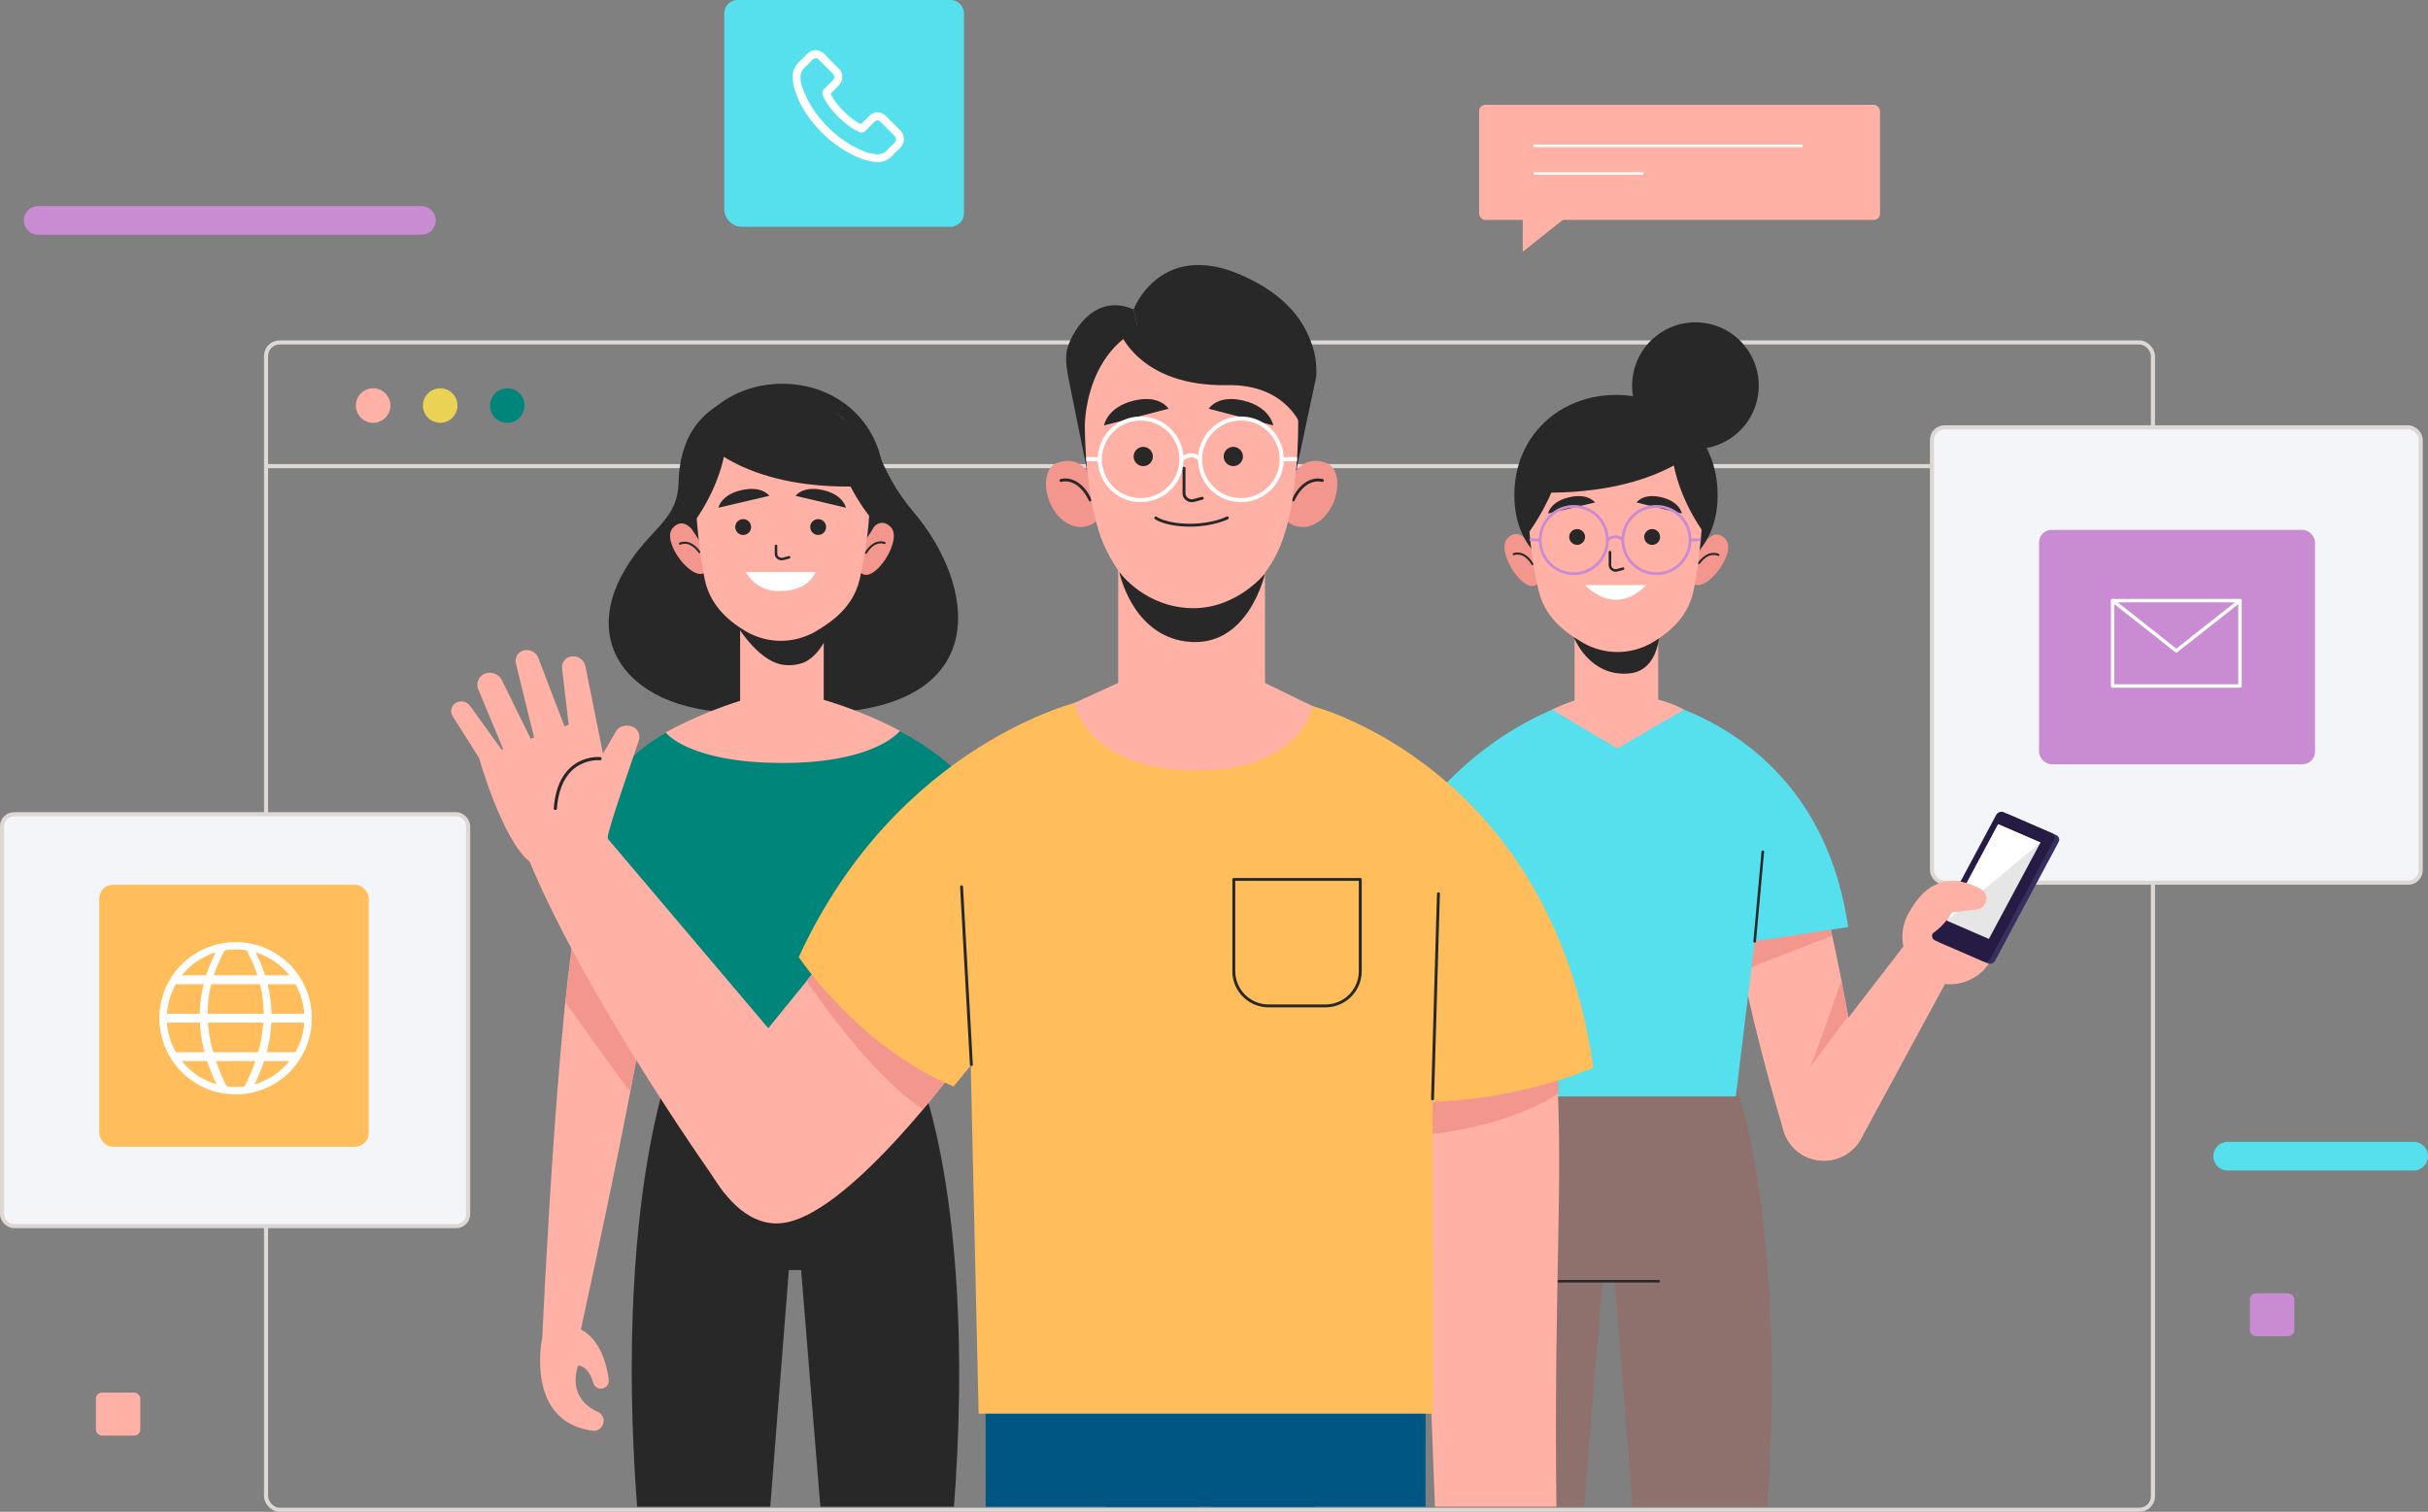 <svg xmlns="http://www.w3.org/2000/svg" xmlns:xlink="http://www.w3.org/1999/xlink" width="1166.527" height="726.422" viewBox="0 0 1166.527 726.422">
  <rect x="0" y="0" width="1166.527" height="726.422" fill="#808080" stroke="none"/>
  <defs>
    <clipPath id="clip-path">
      <rect id="SVGID" width="833.761" height="603.952" fill="none"/>
    </clipPath>
  </defs>
  <g id="Group_982" data-name="Group 982" transform="translate(-55.126 -35.304)">
    <g id="Group_920" data-name="Group 920" transform="translate(56.11 35.304)">
      <g id="Group_908" data-name="Group 908" transform="translate(0 164.546)">
        <g id="Group_892" data-name="Group 892" transform="translate(126.836)">
          <g id="Group_891" data-name="Group 891">
            <line id="Line_142" data-name="Line 142" x2="906.552" transform="translate(0 59.427)" fill="none" stroke="#ded8d5" stroke-miterlimit="10" stroke-width="1.968"/>
            <rect id="Rectangle_119" data-name="Rectangle 119" width="906.552" height="560.893" rx="6.521" fill="none" stroke="#ded8d5" stroke-miterlimit="10" stroke-width="1.968"/>
            <g id="Group_890" data-name="Group 890" transform="translate(43.16 22.028)">
              <path id="Path_985" data-name="Path 985" d="M166.336,146.368a8.293,8.293,0,1,1-8.293-8.291A8.292,8.292,0,0,1,166.336,146.368Z" transform="translate(-149.751 -138.077)" fill="#ffb1a5"/>
              <path id="Path_986" data-name="Path 986" d="M184.088,146.368a8.292,8.292,0,1,1-8.291-8.291A8.292,8.292,0,0,1,184.088,146.368Z" transform="translate(-135.275 -138.077)" fill="#ead254"/>
              <path id="Path_987" data-name="Path 987" d="M201.841,146.368a8.293,8.293,0,1,1-8.293-8.291A8.292,8.292,0,0,1,201.841,146.368Z" transform="translate(-120.8 -138.077)" fill="#00857b"/>
            </g>
          </g>
        </g>
        <g id="Group_901" data-name="Group 901" transform="translate(927.222 40.792)">
          <g id="Group_895" data-name="Group 895">
            <g id="Group_894" data-name="Group 894">
              <g id="Group_893" data-name="Group 893">
                <rect id="Rectangle_120" data-name="Rectangle 120" width="234.81" height="218.797" rx="5.991" fill="#f4f5f9"/>
                <rect id="Rectangle_121" data-name="Rectangle 121" width="234.81" height="218.797" rx="5.991" fill="none" stroke="#ded8d5" stroke-miterlimit="10" stroke-width="1.968"/>
              </g>
            </g>
          </g>
          <g id="Group_900" data-name="Group 900" transform="translate(51.453 49.264)">
            <g id="Group_898" data-name="Group 898" transform="translate(0 0)">
              <g id="Group_897" data-name="Group 897">
                <g id="Group_896" data-name="Group 896">
                  <rect id="Rectangle_122" data-name="Rectangle 122" width="132.599" height="112.617" rx="6.022" transform="translate(132.599 112.617) rotate(180)" fill="#c98bd2"/>
                </g>
              </g>
            </g>
            <g id="Group_899" data-name="Group 899" transform="translate(35.355 33.995)">
              <path id="Path_988" data-name="Path 988" d="M675.876,235.314H614.683V194.276h61.193v41.038Z" transform="translate(-614.683 -194.276)" fill="none" stroke="#fff" stroke-linecap="round" stroke-linejoin="round" stroke-width="1.647"/>
              <path id="Path_989" data-name="Path 989" d="M614.683,194.276l30.6,24.112,30.6-24.112" transform="translate(-614.683 -194.276)" fill="none" stroke="#fff" stroke-linecap="round" stroke-linejoin="round" stroke-width="1.647"/>
            </g>
          </g>
        </g>
        <g id="Group_907" data-name="Group 907" transform="translate(0 226.69)">
          <g id="Group_904" data-name="Group 904">
            <g id="Group_903" data-name="Group 903">
              <g id="Group_902" data-name="Group 902">
                <rect id="Rectangle_123" data-name="Rectangle 123" width="223.934" height="197.898" rx="5.713" fill="#f4f5f9"/>
                <rect id="Rectangle_124" data-name="Rectangle 124" width="223.934" height="197.898" rx="5.713" fill="none" stroke="#ded8d5" stroke-miterlimit="10" stroke-width="1.968"/>
              </g>
            </g>
          </g>
          <g id="Group_906" data-name="Group 906" transform="translate(46.696 33.894)">
            <rect id="Rectangle_125" data-name="Rectangle 125" width="129.488" height="125.878" rx="6.639" fill="#ffbd5c"/>
            <g id="Group_905" data-name="Group 905" transform="translate(28.983 27.563)">
              <path id="Path_990" data-name="Path 990" d="M108.46,295.331a36.611,36.611,0,1,0,51.775,0A36.756,36.756,0,0,0,108.46,295.331Zm51.692,5.272H148.484a74.238,74.238,0,0,0-4.537-10.994A33.07,33.07,0,0,1,160.152,300.6ZM120.9,319.078a59.234,59.234,0,0,1,1.734-14.194h23.419a59.143,59.143,0,0,1,1.734,14.194Zm26.743,4.281a69.753,69.753,0,0,1-2.514,14.194H123.564a69.608,69.608,0,0,1-2.516-14.194Zm-13.3-35.168a33.254,33.254,0,0,1,5.172.4,67.269,67.269,0,0,1,5.308,12.011H123.868a67.269,67.269,0,0,1,5.308-12.011A33.271,33.271,0,0,1,134.348,288.191Zm-9.6,1.418a74.023,74.023,0,0,0-4.535,10.994H108.546A33.045,33.045,0,0,1,124.748,289.609Zm-19.112,15.275H119a63.7,63.7,0,0,0-1.872,14.194H101.389A32.854,32.854,0,0,1,105.636,304.883Zm0,32.67a32.823,32.823,0,0,1-4.246-14.194h15.8a68.973,68.973,0,0,0,2.229,14.194Zm2.91,4.281h12.14a88.826,88.826,0,0,0,4.513,11.128A33.047,33.047,0,0,1,108.546,341.834Zm25.8,12.414a33.341,33.341,0,0,1-4.326-.281,98.534,98.534,0,0,1-5.119-12.132H143.8a99.1,99.1,0,0,1-5.119,12.132A33.39,33.39,0,0,1,134.348,354.247Zm9.151-1.285a88.7,88.7,0,0,0,4.511-11.128h12.141A33.047,33.047,0,0,1,143.5,352.962Zm19.561-15.409H149.274a68.687,68.687,0,0,0,2.229-14.194h15.8A32.83,32.83,0,0,1,163.06,337.553Zm4.246-18.475H151.569a63.7,63.7,0,0,0-1.872-14.194H163.06A32.854,32.854,0,0,1,167.306,319.078Z" transform="translate(-97.797 -284.667)" fill="#fff"/>
            </g>
          </g>
        </g>
      </g>
      <g id="Group_919" data-name="Group 919" transform="translate(10.487)">
        <path id="Path_991" data-name="Path 991" d="M252.852,103.618H68.773a6.887,6.887,0,0,1-6.886-6.886h0a6.887,6.887,0,0,1,6.886-6.886H252.852a6.885,6.885,0,0,1,6.886,6.886h0A6.885,6.885,0,0,1,252.852,103.618Z" transform="translate(-61.887 9.169)" fill="#c98bd2"/>
        <path id="Path_992" data-name="Path 992" d="M737.572,351.3H648.228a6.885,6.885,0,0,1-6.886-6.886h0a6.885,6.885,0,0,1,6.886-6.886h89.344a6.887,6.887,0,0,1,6.886,6.886h0A6.887,6.887,0,0,1,737.572,351.3Z" transform="translate(410.597 211.129)" fill="#56dfed"/>
        <rect id="Rectangle_126" data-name="Rectangle 126" width="21.306" height="20.637" rx="2.861" transform="translate(1069.482 621.448)" fill="#c98bd2"/>
        <rect id="Rectangle_127" data-name="Rectangle 127" width="21.306" height="20.637" rx="2.861" transform="translate(34.622 669.153)" fill="#ffb1a5"/>
        <g id="Group_911" data-name="Group 911" transform="translate(699.156 50.378)">
          <g id="Group_910" data-name="Group 910" transform="translate(0)">
            <rect id="Rectangle_128" data-name="Rectangle 128" width="192.627" height="55.296" rx="3.012" fill="#ffb1a5"/>
            <g id="Group_909" data-name="Group 909" transform="translate(26.237 19.703)">
              <line id="Line_143" data-name="Line 143" x2="129.216" fill="none" stroke="#fff" stroke-miterlimit="10" stroke-width="1.18"/>
              <line id="Line_144" data-name="Line 144" x2="52.632" transform="translate(0 13.262)" fill="none" stroke="#fff" stroke-miterlimit="10" stroke-width="1.18"/>
            </g>
          </g>
          <path id="Path_993" data-name="Path 993" d="M458.571,90.068v21.55l27.1-21.55Z" transform="translate(-437.589 -41.028)" fill="#ffb1a5"/>
        </g>
        <g id="Group_918" data-name="Group 918" transform="translate(336.501)">
          <g id="Group_916" data-name="Group 916">
            <g id="Group_915" data-name="Group 915">
              <g id="Group_914" data-name="Group 914">
                <g id="Group_913" data-name="Group 913">
                  <g id="Group_912" data-name="Group 912">
                    <path id="Rectangle_129" data-name="Rectangle 129" d="M6.46,0H108.687a6.46,6.46,0,0,1,6.46,6.46V102.5a6.46,6.46,0,0,1-6.46,6.46H8.521A8.521,8.521,0,0,1,0,100.443V6.46A6.46,6.46,0,0,1,6.46,0Z" fill="#56dfed"/>
                  </g>
                </g>
              </g>
            </g>
          </g>
          <g id="Group_917" data-name="Group 917" transform="translate(32.891 24.137)">
            <path id="Path_994" data-name="Path 994" d="M316.919,87l-6.557-6.557a5.744,5.744,0,0,0-4.215-1.99,6.072,6.072,0,0,0-4.215,1.872l-3.745,3.747-.7-.35a10.794,10.794,0,0,1-1.171-.586,40.369,40.369,0,0,1-9.718-8.9,21.258,21.258,0,0,1-3.044-4.8c.937-.819,1.755-1.755,2.576-2.574.35-.352.7-.7,1.053-1.055a5.71,5.71,0,0,0,0-8.663L283.9,53.868a10.639,10.639,0,0,1-1.053-1.171l-2.226-2.226a6.069,6.069,0,0,0-4.214-1.872,5.8,5.8,0,0,0-4.215,1.872l-4.1,4.1a9.418,9.418,0,0,0-2.692,5.737,21.3,21.3,0,0,0,1.523,8.9,47.885,47.885,0,0,0,9.131,15.338,56.919,56.919,0,0,0,18.733,14.636,31.1,31.1,0,0,0,10.538,3.161h.819a9.3,9.3,0,0,0,7.025-3.044l.116-.116a18.013,18.013,0,0,1,2.108-2.108l1.523-1.521A5.875,5.875,0,0,0,316.919,87Zm-2.694,6.087-1.405,1.405c-.819.7-1.521,1.523-2.342,2.342a5.564,5.564,0,0,1-4.214,1.757h-.586a24.66,24.66,0,0,1-9.132-2.81,53.294,53.294,0,0,1-17.446-13.7,50.785,50.785,0,0,1-8.547-14.167,14.506,14.506,0,0,1-1.405-7.26,4.935,4.935,0,0,1,1.639-3.395l3.981-3.981a2.456,2.456,0,0,1,1.639-.819,2.232,2.232,0,0,1,1.638.819l2.108,2.108a10.955,10.955,0,0,0,1.171,1.171l3.279,3.279a2.741,2.741,0,0,1,.821,1.639,2.454,2.454,0,0,1-.821,1.639l-1.053,1.053L280.622,67.1l-.116.116a2.563,2.563,0,0,0-.7,2.926v.118a27.022,27.022,0,0,0,3.863,6.323A43.472,43.472,0,0,0,294.321,86.3a9.748,9.748,0,0,0,1.523.819,10.958,10.958,0,0,1,1.171.586l.116.116a2.688,2.688,0,0,0,3.279-.585l4.1-4.1a1.935,1.935,0,0,1,3.162,0l6.555,6.557A2.216,2.216,0,0,1,314.225,93.09Z" transform="translate(-265.365 -48.6)" fill="#fff"/>
          </g>
        </g>
      </g>
    </g>
    <g id="Group_981" data-name="Group 981" transform="translate(266.451 155.324)">
      <g id="Group_980" data-name="Group 980" clip-path="url(#clip-path)">
        <g id="Group_979" data-name="Group 979" transform="translate(5.451 7.328)">
          <g id="Group_941" data-name="Group 941" transform="translate(467.04 23.073)">
            <g id="Group_921" data-name="Group 921" transform="translate(10.168 362.278)">
              <path id="Path_995" data-name="Path 995" d="M577.843,326.545l-66.264-8.823.517,6.579-56.657,7.545s-36.518,91.621-4.333,293.123h46.087l16.587-204.321h5.891l16.064,204.321h46.087C614.009,423.467,577.843,326.545,577.843,326.545Z" transform="translate(-437.845 -317.722)" fill="#8e716c"/>
              <line id="Line_145" data-name="Line 145" x2="48.083" transform="translate(54.865 102.926)" fill="none" stroke="#282828" stroke-linecap="round" stroke-linejoin="round" stroke-width="1.233"/>
            </g>
            <g id="Group_930" data-name="Group 930" transform="translate(0 184.368)">
              <g id="Group_927" data-name="Group 927" transform="translate(147.077 55.267)">
                <g id="Group_923" data-name="Group 923" transform="translate(0 25.876)">
                  <g id="Group_922" data-name="Group 922">
                    <path id="Path_996" data-name="Path 996" d="M555.048,273.355c-5.669-9.05-37.515-8.728-39.2-8.926-8.609-1.009,5.521,67.5,23.429,127.379a20.106,20.106,0,0,0,27.1,12.784l.358-.151a20.133,20.133,0,0,0,11.938-22.277C570.158,336.978,561.605,283.817,555.048,273.355Z" transform="translate(-513.261 -264.418)" fill="#ffb1a5"/>
                  </g>
                  <path id="Path_997" data-name="Path 997" d="M560.435,289.282l-40.659,15.777-3.812-19.291,42.1-10.5Z" transform="translate(-511.057 -255.573)" fill="#f3978e"/>
                  <path id="Path_998" data-name="Path 998" d="M552.943,311.937S533.682,337.8,534.6,336.615s15.106-41.8,15.106-41.8Z" transform="translate(-495.886 -239.635)" fill="#f3978e"/>
                </g>
                <g id="Group_926" data-name="Group 926" transform="translate(25.155)">
                  <path id="Path_999" data-name="Path 999" d="M586.558,285.092l-55.21,71.534a20.3,20.3,0,0,0,5.018,29.431h0a20.3,20.3,0,0,0,28.9-7.354l45.955-84.786Z" transform="translate(-527.117 -221.685)" fill="#ffb1a5"/>
                  <g id="Group_924" data-name="Group 924" transform="translate(57.951 33.227)">
                    <path id="Path_1000" data-name="Path 1000" d="M574.818,315.176a22.774,22.774,0,1,1,28.672-14.67A22.774,22.774,0,0,1,574.818,315.176Z" transform="translate(-559.039 -266.626)" fill="#ffb1a5"/>
                    <path id="Path_1001" data-name="Path 1001" d="M597.928,281.658s6.232-6.472-4.823-11.007-24.728-3.495-33.454,17.695Z" transform="translate(-558.541 -268.467)" fill="#ffb1a5"/>
                  </g>
                  <g id="Group_925" data-name="Group 925" transform="translate(72.23)">
                    <path id="Path_1002" data-name="Path 1002" d="M602.474,250.923l23.117,10.023a2.384,2.384,0,0,1,1.046,3.406l-30.411,56.8a2.908,2.908,0,0,1-3.611,1.387L569.5,312.519a2.383,2.383,0,0,1-1.046-3.406l30.412-56.8A2.907,2.907,0,0,1,602.474,250.923Z" transform="translate(-565.913 -249.713)" fill="#372f5f"/>
                    <path id="Path_1003" data-name="Path 1003" d="M601.258,250.369l23.117,10.023a2.384,2.384,0,0,1,1.046,3.406L595.01,320.6a2.908,2.908,0,0,1-3.611,1.387l-23.117-10.023a2.382,2.382,0,0,1-1.046-3.406l30.412-56.8A2.907,2.907,0,0,1,601.258,250.369Z" transform="translate(-566.905 -250.164)" fill="#261b43"/>
                    <path id="Path_1004" data-name="Path 1004" d="M595.524,253.461l20.312,8.807-24.785,46.295-20.312-8.806Z" transform="translate(-563.778 -247.476)" fill="#e6e6e6"/>
                    <path id="Path_1005" data-name="Path 1005" d="M615.836,262.268l-45.1,37.489,24.785-46.3Z" transform="translate(-563.778 -247.476)" fill="#fff"/>
                  </g>
                  <path id="Path_1006" data-name="Path 1006" d="M582.753,268.631a36.883,36.883,0,0,1,9.794,3.634,5.23,5.23,0,0,1,2.527,5.806h0a5.194,5.194,0,0,1-4.39,3.9l-12.018,1.516s-6.27,10.807-14.463,12.022l7.516-18.976Z" transform="translate(-496.877 -235.107)" fill="#ffb1a5"/>
                </g>
              </g>
              <g id="Group_929" data-name="Group 929">
                <g id="Group_928" data-name="Group 928">
                  <path id="Path_1007" data-name="Path 1007" d="M536.871,219.721c-1.327-.007,85.226,11.976,99.507,110.656l-44.913,6.882-9.055,74.5H457.119L432.244,274.112s27.759-39.783,79.3-54.391Z" transform="translate(-432.244 -219.721)" fill="#56dfed"/>
                  <line id="Line_146" data-name="Line 146" y1="43.086" x2="3.898" transform="translate(159.222 74.451)" fill="none" stroke="#282828" stroke-linecap="round" stroke-linejoin="round" stroke-width="1.233"/>
                </g>
              </g>
            </g>
            <g id="Group_940" data-name="Group 940" transform="translate(39.011 0)">
              <path id="Path_1008" data-name="Path 1008" d="M517.3,235.893V201.617H477.129V236.3a78.009,78.009,0,0,0-10.791,4.377l31.328,18.66,32.027-18.662A52.255,52.255,0,0,0,517.3,235.893Z" transform="translate(-443.455 -50.115)" fill="#ffb1a5"/>
              <path id="Path_1009" data-name="Path 1009" d="M472.077,208.67s7.214,19.154,26.47,17.5c17.7-1.52,14.883-28.066,14.883-28.066Z" transform="translate(-438.776 -52.979)" fill="#282828"/>
              <g id="Group_933" data-name="Group 933" transform="translate(0 106.157)">
                <path id="Path_1010" data-name="Path 1010" d="M469.516,200.7c-6.3,5.711-20.374-15.95-14.291-22.032s10.724,3.46,10.724,3.46l2.718,6.465,2.048,8.758.488,2.295Z" transform="translate(-453.733 -176.639)" fill="#f3978e"/>
                <g id="Group_932" data-name="Group 932" transform="translate(4.433 9.385)">
                  <g id="Group_931" data-name="Group 931">
                    <path id="Path_1011" data-name="Path 1011" d="M456.175,182.123s4.765-2.144,9,4.765" transform="translate(-456.175 -181.809)" fill="none" stroke="#282828" stroke-linecap="round" stroke-linejoin="round" stroke-width="0.993"/>
                  </g>
                </g>
              </g>
              <g id="Group_936" data-name="Group 936" transform="translate(88.649 106.432)">
                <path id="Path_1012" data-name="Path 1012" d="M504.155,199.916c5.789,6.223,21.649-14.169,16.1-20.743s-10.979,2.54-10.979,2.54l-3.251,6.212-2.783,8.552-.679,2.244Z" transform="translate(-502.565 -176.791)" fill="#f3978e"/>
                <g id="Group_935" data-name="Group 935" transform="translate(4.744 9.292)">
                  <g id="Group_934" data-name="Group 934">
                    <path id="Path_1013" data-name="Path 1013" d="M514.549,182.4s-4.568-2.54-9.371,3.987" transform="translate(-505.178 -181.909)" fill="none" stroke="#282828" stroke-linecap="round" stroke-linejoin="round" stroke-width="0.993"/>
                  </g>
                </g>
              </g>
              <g id="Group_937" data-name="Group 937" transform="translate(4.74 39.342)">
                <path id="Path_1014" data-name="Path 1014" d="M456.344,188.015c0,28.672,21.861,42.268,48.829,42.268S554,216.687,554,188.015s-21.861-48.181-48.827-48.181S456.344,159.34,456.344,188.015Z" transform="translate(-456.344 -139.834)" fill="#282828"/>
              </g>
              <path id="Path_1015" data-name="Path 1015" d="M460.014,187.048a196.022,196.022,0,0,0,4.971,43.573c2.431,10.555,9.269,17.931,18.935,23.867l1.761,1.082a33.23,33.23,0,0,0,33.824.374h0c10.471-6.105,17.805-14.155,20.06-25.481,4.1-20.6,4.553-43.415,4.553-43.415s3.9-44.434-41.451-43.571S460.014,187.048,460.014,187.048Z" transform="translate(-448.637 -97.532)" fill="#ffb1a5"/>
              <g id="Group_939" data-name="Group 939" transform="translate(10.439 86.2)">
                <path id="Path_1016" data-name="Path 1016" d="M481.648,181.441v6.149a2.8,2.8,0,0,0,.2,1.033,2.741,2.741,0,0,0,3.266,1.51l2.821-.748" transform="translate(-441.411 -152.766)" fill="none" stroke="#282828" stroke-linecap="round" stroke-linejoin="round" stroke-width="1.232"/>
                <path id="Path_1017" data-name="Path 1017" d="M487.8,169.688l-22.54,5.285s1.024-5.737,10.246-7.822S487.8,169.688,487.8,169.688Z" transform="translate(-454.774 -164.859)" fill="#282828"/>
                <path id="Path_1018" data-name="Path 1018" d="M488.7,169.688l21.767,5.285s-.989-5.737-9.894-7.822S488.7,169.688,488.7,169.688Z" transform="translate(-435.664 -164.859)" fill="#282828"/>
                <ellipse id="Ellipse_98" data-name="Ellipse 98" cx="3.802" cy="3.791" rx="3.802" ry="3.791" transform="translate(20.66 17.597)" fill="#282828"/>
                <path id="Path_1019" data-name="Path 1019" d="M498.319,179.131a3.8,3.8,0,1,1-3.8-3.792A3.8,3.8,0,0,1,498.319,179.131Z" transform="translate(-434.017 -157.742)" fill="#282828"/>
                <path id="Path_1020" data-name="Path 1020" d="M475.052,190.172h29.315S491.374,205.977,475.052,190.172Z" transform="translate(-446.789 -145.647)" fill="#fff"/>
                <g id="Group_938" data-name="Group 938" transform="translate(0 0)">
                  <circle id="Ellipse_99" data-name="Ellipse 99" cx="16.166" cy="16.166" r="16.166" transform="translate(0 22.862) rotate(-45)" fill="none" stroke="#c98bd2" stroke-miterlimit="10" stroke-width="1.342"/>
                  <circle id="Ellipse_100" data-name="Ellipse 100" cx="16.166" cy="16.166" r="16.166" transform="translate(39.713 22.862) rotate(-45)" fill="none" stroke="#c98bd2" stroke-miterlimit="10" stroke-width="1.342"/>
                  <path id="Path_1021" data-name="Path 1021" d="M480.982,178.952s3.829-3.573,7.381,0" transform="translate(-441.954 -156.09)" fill="none" stroke="#c98bd2" stroke-miterlimit="10" stroke-width="1.342"/>
                  <line id="Line_147" data-name="Line 147" x1="5.092" y1="0.129" transform="translate(1.604 22.733)" fill="none" stroke="#c98bd2" stroke-miterlimit="10" stroke-width="1.342"/>
                  <line id="Line_148" data-name="Line 148" y1="0.129" x2="5.123" transform="translate(78.741 22.733)" fill="none" stroke="#c98bd2" stroke-miterlimit="10" stroke-width="1.342"/>
                </g>
              </g>
              <path id="Path_1022" data-name="Path 1022" d="M512.555,197.754S494.421,173.238,498.6,148.4a35.73,35.73,0,0,1,16.965,24.255C519.074,190.142,512.555,197.754,512.555,197.754Z" transform="translate(-417.657 -93.506)" fill="#282828"/>
              <path id="Path_1023" data-name="Path 1023" d="M461.117,200.164S482.183,172.319,478,147.483c0,0-14.61,8.442-18.116,25.924S461.117,200.164,461.117,200.164Z" transform="translate(-449.771 -94.256)" fill="#282828"/>
              <path id="Path_1024" data-name="Path 1024" d="M544.243,163.018s-23.286,25.492-86.994,21.128c0,0,9.756-37.406,40.63-41.391C497.879,142.755,533.528,138.5,544.243,163.018Z" transform="translate(-450.867 -98.341)" fill="#282828"/>
              <circle id="Ellipse_101" data-name="Ellipse 101" cx="30.418" cy="30.418" r="30.418" transform="translate(56.865 60.059) rotate(-80.831)" fill="#282828"/>
            </g>
          </g>
          <g id="Group_955" data-name="Group 955" transform="translate(42.727 57.045)">
            <path id="Path_1025" data-name="Path 1025" d="M362.483,328.889l-56.657-7.545.517-6.581-66.264,8.825S203.914,420.51,236.1,622.011h46.087L298.251,417.69h5.891l16.587,204.321h46.087C399,420.51,362.483,328.889,362.483,328.889Z" transform="translate(-178.745 8.172)" fill="#282828"/>
            <g id="Group_950" data-name="Group 950" transform="translate(32.946)">
              <path id="Path_1026" data-name="Path 1026" d="M362.934,196.744c-7.668-9.023-13.808-19.546-19.025-34.313-5.6-15.854-23.943-9.409-23.943-9.409s-15.284-19.663-38.283-12.815-30.991,23.215-31.459,42.673-15.774,22.5-27.56,45.011c-20.8,39.739,14.224,73.211,77.988,63.925l.087-.619c6.278,1.906,13.975,2.739,23.368,2.182C400.709,288.832,393.316,232.488,362.934,196.744Z" transform="translate(-216.662 -135.34)" fill="#282828"/>
              <g id="Group_944" data-name="Group 944" transform="translate(119.508 66.815)">
                <path id="Path_1027" data-name="Path 1027" d="M284.178,197.739c6.3,5.709,20.374-15.95,14.291-22.032s-10.725,3.46-10.725,3.46l-2.716,6.465-2.048,8.757-.488,2.293Z" transform="translate(-282.492 -173.68)" fill="#f3978e"/>
                <g id="Group_943" data-name="Group 943" transform="translate(4.037 9.386)">
                  <g id="Group_942" data-name="Group 942">
                    <path id="Path_1028" data-name="Path 1028" d="M293.715,179.165s-4.765-2.144-9,4.764" transform="translate(-284.716 -178.851)" fill="none" stroke="#282828" stroke-linecap="round" stroke-linejoin="round" stroke-width="0.993"/>
                  </g>
                </g>
              </g>
              <g id="Group_947" data-name="Group 947" transform="translate(29.477 67.089)">
                <path id="Path_1029" data-name="Path 1029" d="M250.16,196.959c-5.789,6.221-21.649-14.169-16.1-20.745s10.979,2.542,10.979,2.542l3.251,6.212,2.783,8.552.679,2.244Z" transform="translate(-232.899 -173.832)" fill="#f3978e"/>
                <g id="Group_946" data-name="Group 946" transform="translate(4.736 9.294)">
                  <g id="Group_945" data-name="Group 945">
                    <path id="Path_1030" data-name="Path 1030" d="M235.508,179.438s4.568-2.54,9.371,3.987" transform="translate(-235.508 -178.951)" fill="none" stroke="#282828" stroke-linecap="round" stroke-linejoin="round" stroke-width="0.993"/>
                  </g>
                </g>
              </g>
              <g id="Group_948" data-name="Group 948" transform="translate(34.582)">
                <path id="Path_1031" data-name="Path 1031" d="M333.365,185.055c0,28.672-21.859,42.27-48.827,42.27s-48.827-13.6-48.827-42.27,21.861-48.179,48.827-48.179S333.365,156.382,333.365,185.055Z" transform="translate(-235.711 -136.876)" fill="#282828"/>
              </g>
              <rect id="Rectangle_130" data-name="Rectangle 130" width="40.167" height="52.013" transform="translate(63.137 112.16)" fill="#ffb1a5"/>
              <path id="Path_1032" data-name="Path 1032" d="M248.211,196.872s11.181,22.315,24.936,25.8a19.359,19.359,0,0,0,11.143-.644c5.178-1.835,11.744-9.553,12.858-18.094l.519-4.88S273.191,212.379,248.211,196.872Z" transform="translate(-190.936 -87.956)" fill="#282828"/>
              <path id="Path_1033" data-name="Path 1033" d="M323.661,184.09a195.99,195.99,0,0,1-4.971,43.571c-2.431,10.555-9.269,17.931-18.935,23.869L298,252.61a33.23,33.23,0,0,1-33.824.376h0c-10.473-6.105-17.805-14.155-20.062-25.481-4.1-20.6-4.551-43.415-4.551-43.415s-3.9-44.435,41.451-43.571S323.661,184.09,323.661,184.09Z" transform="translate(-198.061 -133.916)" fill="#ffb1a5"/>
              <g id="Group_949" data-name="Group 949" transform="translate(52.72 50.524)">
                <path id="Path_1034" data-name="Path 1034" d="M260.938,179.808v3.653a2.787,2.787,0,0,0,.2,1.031A2.743,2.743,0,0,0,264.4,186l2.821-.746" transform="translate(-233.279 -152.394)" fill="none" stroke="#282828" stroke-linecap="round" stroke-linejoin="round" stroke-width="1.23"/>
                <path id="Path_1035" data-name="Path 1035" d="M266.144,168.034l24.13,5.711s-1.1-6.2-10.969-8.454S266.144,168.034,266.144,168.034Z" transform="translate(-229.034 -164.707)" fill="#282828"/>
                <path id="Path_1036" data-name="Path 1036" d="M270.143,168.034,245.7,173.746s1.111-6.2,11.108-8.454S270.143,168.034,270.143,168.034Z" transform="translate(-245.702 -164.707)" fill="#282828"/>
                <path id="Path_1037" data-name="Path 1037" d="M257.757,176.488a3.8,3.8,0,1,1-3.8-3.78A3.79,3.79,0,0,1,257.757,176.488Z" transform="translate(-242.072 -158.183)" fill="#282828"/>
                <path id="Path_1038" data-name="Path 1038" d="M277.609,176.488a3.8,3.8,0,1,1-3.8-3.78A3.79,3.79,0,0,1,277.609,176.488Z" transform="translate(-225.885 -158.183)" fill="#282828"/>
                <path id="Path_1039" data-name="Path 1039" d="M252.959,186.7h33.365s-2.355,9.168-17.484,9.168A17.7,17.7,0,0,1,252.959,186.7Z" transform="translate(-239.785 -146.775)" fill="#fff"/>
              </g>
              <path id="Path_1040" data-name="Path 1040" d="M241.66,194.8s18.134-24.517,13.951-49.353A35.737,35.737,0,0,0,238.646,169.7C235.141,187.183,241.66,194.8,241.66,194.8Z" transform="translate(-199.58 -129.891)" fill="#282828"/>
              <path id="Path_1041" data-name="Path 1041" d="M293.695,194.728s-21.066-25.367-16.883-50.2c0,0,14.61,8.442,18.116,25.924S293.695,194.728,293.695,194.728Z" transform="translate(-168.063 -130.639)" fill="#282828"/>
              <path id="Path_1042" data-name="Path 1042" d="M240.679,160.06s20.808,27.968,84.516,23.6c0,0-7.278-39.884-38.152-43.867C287.042,139.8,251.393,135.54,240.679,160.06Z" transform="translate(-197.078 -134.725)" fill="#282828"/>
            </g>
            <g id="Group_954" data-name="Group 954" transform="translate(0 147.228)">
              <g id="Group_952" data-name="Group 952" transform="translate(0 81.649)">
                <g id="Group_951" data-name="Group 951">
                  <path id="Path_1043" data-name="Path 1043" d="M216.518,494.161c-.926,1.458,53.024-234.74,37.007-231.169-1.461.327-29.515,2.932-33.683,11.408-12.087,24.575-20.755,217.971-20.755,217.971Z" transform="translate(-198.046 -262.952)" fill="#ffb1a5"/>
                  <path id="Path_1044" data-name="Path 1044" d="M199.555,391.529s-8.7,40.345,24.177,44.757a4.619,4.619,0,0,0,4.972-3.054l.094-.274a4.614,4.614,0,0,0-2.558-5.708c-5.359-2.4-13.672-8.452-9.547-22.2,0,0,4.751-.583,7.374,8.282a3.811,3.811,0,0,0,5.357,2.355h0a3.811,3.811,0,0,0,2.062-3.9c-.788-6.209-3.912-21.153-15.894-25.163Z" transform="translate(-198.514 -162.11)" fill="#ffb1a5"/>
                </g>
                <path id="Path_1045" data-name="Path 1045" d="M205.181,316.182s31.085,43.778,31.248,42.931,10.871-61.46,10.871-61.46l-37.72-16.34Z" transform="translate(-193.077 -247.981)" fill="#f3978e"/>
              </g>
              <g id="Group_953" data-name="Group 953" transform="translate(7.368)">
                <path id="Path_1046" data-name="Path 1046" d="M293.678,222.874c1.327-.007-76.824,1.392-91.106,100.072l44.913,6.88,9.055,74.5H381.831l24.874-137.643s-17.684-29.822-69.226-44.432Z" transform="translate(-202.572 -214.492)" fill="#00857b"/>
                <path id="Path_1047" data-name="Path 1047" d="M231.716,238.287s11.045,14.661,56.3,14.661c44.831,0,56.3-15.429,56.3-15.429s-26.428-14.766-57.1-19.543A203.162,203.162,0,0,0,231.716,238.287Z" transform="translate(-178.808 -217.976)" fill="#ffb1a5"/>
              </g>
            </g>
          </g>
          <g id="Group_978" data-name="Group 978">
            <g id="Group_957" data-name="Group 957" transform="translate(256.763 537.2)">
              <g id="Group_956" data-name="Group 956">
                <path id="Path_1048" data-name="Path 1048" d="M316.414,401.367l.108,196.8h97.357l7.482-196.8Z" transform="translate(-316.414 -401.367)" fill="#005683"/>
                <path id="Path_1049" data-name="Path 1049" d="M479.994,401.367l-.108,196.8H382.528l-7.482-196.8Z" transform="translate(-268.606 -401.367)" fill="#005683"/>
                <rect id="Rectangle_131" data-name="Rectangle 131" width="100.662" height="68.371" transform="translate(57.553)" fill="#005683"/>
              </g>
              <line id="Line_149" data-name="Line 149" x2="69.431" transform="translate(71.613 68.371)" fill="none" stroke="#282828" stroke-linecap="round" stroke-linejoin="round" stroke-width="1.397"/>
            </g>
            <g id="Group_968" data-name="Group 968" transform="translate(0 184.991)">
              <g id="Group_959" data-name="Group 959" transform="translate(413.758 26.929)">
                <g id="Group_958" data-name="Group 958" transform="translate(50.561 153.537)">
                  <path id="Path_1050" data-name="Path 1050" d="M496.081,306.763c6.036,66.687-.33,115.276,1.431,237.984L439.4,547.179l-8.658-229.687Z" transform="translate(-430.745 -306.763)" fill="#ffb1a5"/>
                  <path id="Path_1051" data-name="Path 1051" d="M434.7,350.612s35.985-3.295,60.585-19.523l-.648-14.282-59.959,8.166Z" transform="translate(-427.536 -298.573)" fill="#f3978e"/>
                </g>
                <path id="Path_1052" data-name="Path 1052" d="M402.894,222.188s114.3,28.745,135.005,173.82c0,0-55.94,24.252-112,13.821l12.612-48.524Z" transform="translate(-402.894 -222.188)" fill="#ffbd5c"/>
              </g>
              <g id="Group_966" data-name="Group 966">
                <g id="Group_963" data-name="Group 963">
                  <path id="Path_1053" data-name="Path 1053" d="M230.413,255.417l85.1,100.5-26.042,73.338S224.79,339.328,195.726,269.82Z" transform="translate(-158.06 -168.164)" fill="#ffb1a5"/>
                  <g id="Group_962" data-name="Group 962">
                    <g id="Group_961" data-name="Group 961">
                      <g id="Group_960" data-name="Group 960">
                        <path id="Path_1054" data-name="Path 1054" d="M244.106,284.02S214.223,300.9,206.622,294.8c-13.283-10.673-24.259-49.74-24.259-49.74s55.881-21.068,55.357-20.245S244.106,284.02,244.106,284.02Z" transform="translate(-168.956 -193.14)" fill="#ffb1a5"/>
                        <path id="Path_1055" data-name="Path 1055" d="M220.918,281.914C220.39,278.9,232,246.45,235.981,234.28a5.369,5.369,0,0,0-4.25-6.764h0c-2.075-.4-5.361-.142-6.913,2.834L210.8,254.305Z" transform="translate(-145.768 -191.034)" fill="#ffb1a5"/>
                        <path id="Path_1056" data-name="Path 1056" d="M225.192,261.785l-9.623-47.879a6.027,6.027,0,0,0-6.966-4.778h0a5.19,5.19,0,0,0-4.261,5.757l4.194,35.651Z" transform="translate(-151.065 -205.99)" fill="#ffb1a5"/>
                        <path id="Path_1057" data-name="Path 1057" d="M216.071,245.49,203,211.3a6,6,0,0,0-7.425-3.656h0a5.168,5.168,0,0,0-3.417,6.132l9.7,39.507Z" transform="translate(-161.081 -207.354)" fill="#ffb1a5"/>
                        <path id="Path_1058" data-name="Path 1058" d="M210.268,250.675l-16.535-33.594a6.573,6.573,0,0,0-8.393-3.219h0a5.726,5.726,0,0,0-2.954,7.563l13.182,31.715Z" transform="translate(-169.323 -202.459)" fill="#ffb1a5"/>
                        <path id="Path_1059" data-name="Path 1059" d="M188.385,248.184,175.41,227.6a4.647,4.647,0,0,1,2.267-6.209h0a5.311,5.311,0,0,1,6.485,1.886l17.061,23.669Z" transform="translate(-174.978 -196.268)" fill="#ffb1a5"/>
                      </g>
                    </g>
                    <path id="Path_1060" data-name="Path 1060" d="M224.021,236.124s-19.485-2.044-21.487,23.923" transform="translate(-152.508 -183.927)" fill="none" stroke="#282828" stroke-linecap="round" stroke-linejoin="round" stroke-width="1.532"/>
                  </g>
                </g>
                <g id="Group_965" data-name="Group 965" transform="translate(114.154 24.415)">
                  <g id="Group_964" data-name="Group 964" transform="translate(0 58.599)">
                    <path id="Path_1061" data-name="Path 1061" d="M237.859,396.861s16.006,55.393,47.9,48.028S367.367,369.4,367.367,369.4l-11.127-116.32L266.718,363.264Z" transform="translate(-237.859 -253.082)" fill="#ffb1a5"/>
                    <path id="Path_1062" data-name="Path 1062" d="M269.051,299.412S299.276,345,325.06,361.078l16.874-21.3-65.1-50.361Z" transform="translate(-212.425 -223.456)" fill="#f3978e"/>
                  </g>
                  <path id="Path_1063" data-name="Path 1063" d="M402.989,220.8s-88.737,20-136.024,123.131c0,0,28.571,43.05,74.375,62.185l30.666-37.568Z" transform="translate(-214.126 -220.803)" fill="#ffbd5c"/>
                </g>
              </g>
              <g id="Group_967" data-name="Group 967" transform="translate(245.199 16.391)">
                <path id="Path_1064" data-name="Path 1064" d="M367.25,224.087c-34.663,17.78-56.455,41.36-56.455,41.36l6.839,301.464H536.074L535.366,267s-27.534-26.946-57.375-40.082C452.645,215.764,391.892,211.448,367.25,224.087Z" transform="translate(-309.432 -216.383)" fill="#ffbd5c"/>
                <path id="Rectangle_132" data-name="Rectangle 132" d="M0,0H60.766a0,0,0,0,1,0,0V44.03A16.736,16.736,0,0,1,44.03,60.766H16.736A16.736,16.736,0,0,1,0,44.03V0A0,0,0,0,1,0,0Z" transform="translate(130.799 93.833)" fill="none" stroke="#282828" stroke-linecap="round" stroke-linejoin="round" stroke-width="1.397"/>
                <line id="Line_150" data-name="Line 150" y1="98.618" x2="2.834" transform="translate(226.287 100.681)" fill="none" stroke="#282828" stroke-linecap="round" stroke-linejoin="round" stroke-width="1.397"/>
                <line id="Line_151" data-name="Line 151" x1="4.72" y1="85.485" transform="translate(0 97.377)" fill="none" stroke="#282828" stroke-linecap="round" stroke-linejoin="round" stroke-width="1.397"/>
              </g>
            </g>
            <g id="Group_977" data-name="Group 977" transform="translate(285.778)">
              <path id="Path_1065" data-name="Path 1065" d="M347.857,195.746,338.751,150.7c-.512-3.669-1.935-9.331-.192-14.652,2.885-8.8,13.485-25.708,31.6-17.967l3.918,17.834s-18.815,3.8-26.363,28.411Z" transform="translate(-328.059 -96.77)" fill="#282828"/>
              <path id="Path_1066" data-name="Path 1066" d="M367.033,122.313c-.328,5.918-5.553,31.817-23.921,41.253C343.112,163.566,327.024,129.063,367.033,122.313Z" transform="translate(-326.267 -91.706)" fill="#282828"/>
              <path id="Path_1067" data-name="Path 1067" d="M431.448,250.416h0v-76.5H360.93v76.5l-20.991,9.569s4.923,31.7,56.991,32.407,57.3-30.847,57.3-30.847Z" transform="translate(-326.248 -49.625)" fill="#ffb1a5"/>
              <path id="Path_1068" data-name="Path 1068" d="M355.588,126.762s12.942-34.142,52.85-15.992c24.154,10.985,30.92,25.715,33.8,36.15a41.983,41.983,0,0,1,1.077,12.174l-9.652,45.336L395.973,141.7,359.506,144.6Z" transform="translate(-313.487 -105.453)" fill="#282828"/>
              <g id="Group_971" data-name="Group 971" transform="translate(115.987 94.105)">
                <path id="Path_1069" data-name="Path 1069" d="M400.474,162.162s4.755-7.561,14.559-3.843,5.37,27.534-9.338,30.568a11.633,11.633,0,0,1-9.407-2.46S399.9,168.837,400.474,162.162Z" transform="translate(-396.288 -157.291)" fill="#f3978e"/>
                <g id="Group_970" data-name="Group 970" transform="translate(2.758 9.163)">
                  <g id="Group_969" data-name="Group 969">
                    <path id="Path_1070" data-name="Path 1070" d="M411.851,162.6s-8.215-2.741-14.044,9.355" transform="translate(-397.807 -162.338)" fill="none" stroke="#282828" stroke-linecap="round" stroke-linejoin="round" stroke-width="1.397"/>
                  </g>
                </g>
              </g>
              <g id="Group_974" data-name="Group 974" transform="translate(0 94.105)">
                <path id="Path_1071" data-name="Path 1071" d="M352.2,162.162s-4.755-7.561-14.559-3.843-5.37,27.534,9.338,30.568a11.634,11.634,0,0,0,9.407-2.46S352.764,168.837,352.2,162.162Z" transform="translate(-332.397 -157.291)" fill="#f3978e"/>
                <g id="Group_973" data-name="Group 973" transform="translate(7.183 9.163)">
                  <g id="Group_972" data-name="Group 972">
                    <path id="Path_1072" data-name="Path 1072" d="M336.354,162.6s8.215-2.741,14.044,9.355" transform="translate(-336.354 -162.338)" fill="none" stroke="#282828" stroke-linecap="round" stroke-linejoin="round" stroke-width="1.397"/>
                  </g>
                </g>
              </g>
              <path id="Path_1073" data-name="Path 1073" d="M445.168,170.44c.005,14.356-1.405,44.39-10.23,62.217-8.287,16.738-21.992,25.746-39.96,26.281s-31.352-6.388-42.079-28.111-10.215-60.12-10.215-60.12,0-51.283,50.686-51.283C446.753,119.424,445.168,170.44,445.168,170.44Z" transform="translate(-324.013 -94.062)" fill="#ffb1a5"/>
              <path id="Path_1074" data-name="Path 1074" d="M351.794,186.688s5.905,29.963,31.982,33.405c30.012,3.963,38.005-32.644,38.005-32.644s-13.261,16.618-34.235,16.644C364.157,204.121,351.794,186.688,351.794,186.688Z" transform="translate(-316.581 -39.215)" fill="#282828"/>
              <g id="Group_976" data-name="Group 976" transform="translate(19.292 64.378)">
                <path id="Path_1075" data-name="Path 1075" d="M368.917,159.254v11.869a3.881,3.881,0,0,0,.278,1.447,3.819,3.819,0,0,0,4.555,2.113l3.936-1.047" transform="translate(-321.912 -125.963)" fill="none" stroke="#282828" stroke-linecap="round" stroke-linejoin="round" stroke-width="1.397"/>
                <path id="Path_1076" data-name="Path 1076" d="M364.817,158.2a4.615,4.615,0,1,1-4.615-4.615A4.614,4.614,0,0,1,364.817,158.2Z" transform="translate(-332.78 -130.581)" fill="#282828"/>
                <path id="Path_1077" data-name="Path 1077" d="M388.646,158.2a4.614,4.614,0,1,1-4.613-4.615A4.613,4.613,0,0,1,388.646,158.2Z" transform="translate(-313.349 -130.581)" fill="#282828"/>
                <path id="Path_1078" data-name="Path 1078" d="M375.454,145.585l31.023,8.013s-1.411-8.7-14.1-11.864S375.454,145.585,375.454,145.585Z" transform="translate(-316.581 -140.916)" fill="#282828"/>
                <path id="Path_1079" data-name="Path 1079" d="M378.769,145.585,347.746,153.6s1.411-8.7,14.1-11.864S378.769,145.585,378.769,145.585Z" transform="translate(-339.174 -140.916)" fill="#282828"/>
                <path id="Path_1080" data-name="Path 1080" d="M361.436,172.379s4.577,3.507,16.613,3.507c10.945,0,17.78-3.507,17.78-3.507" transform="translate(-328.012 -115.261)" fill="none" stroke="#282828" stroke-linecap="round" stroke-linejoin="round" stroke-width="1.397"/>
                <g id="Group_975" data-name="Group 975" transform="translate(0 9.365)">
                  <circle id="Ellipse_102" data-name="Ellipse 102" cx="19.607" cy="19.607" r="19.607" transform="translate(6.574)" fill="none" stroke="#fff" stroke-miterlimit="10" stroke-width="1.951"/>
                  <circle id="Ellipse_103" data-name="Ellipse 103" cx="19.607" cy="19.607" r="19.607" transform="translate(54.741)" fill="none" stroke="#fff" stroke-miterlimit="10" stroke-width="1.951"/>
                  <path id="Path_1081" data-name="Path 1081" d="M368.246,157.74s4.644-4.335,8.954,0" transform="translate(-322.459 -138.133)" fill="none" stroke="#fff" stroke-miterlimit="10" stroke-width="1.951"/>
                  <line id="Line_152" data-name="Line 152" x1="6.574" y1="0.167" transform="translate(0 19.44)" fill="none" stroke="#fff" stroke-miterlimit="10" stroke-width="1.951"/>
                  <line id="Line_153" data-name="Line 153" y1="0.119" x2="7.339" transform="translate(93.954 19.488)" fill="none" stroke="#fff" stroke-miterlimit="10" stroke-width="1.951"/>
                </g>
              </g>
              <path id="Path_1082" data-name="Path 1082" d="M351.794,128.065s9.416,26.75,51.9,25.929c28.87-.557,35.769,20.334,35.769,20.334s-5.025-46.7-6.345-46.264-43.933-11.37-43.933-11.37Z" transform="translate(-316.581 -96.287)" fill="#282828"/>
            </g>
          </g>
        </g>
      </g>
    </g>
  </g>
</svg>
